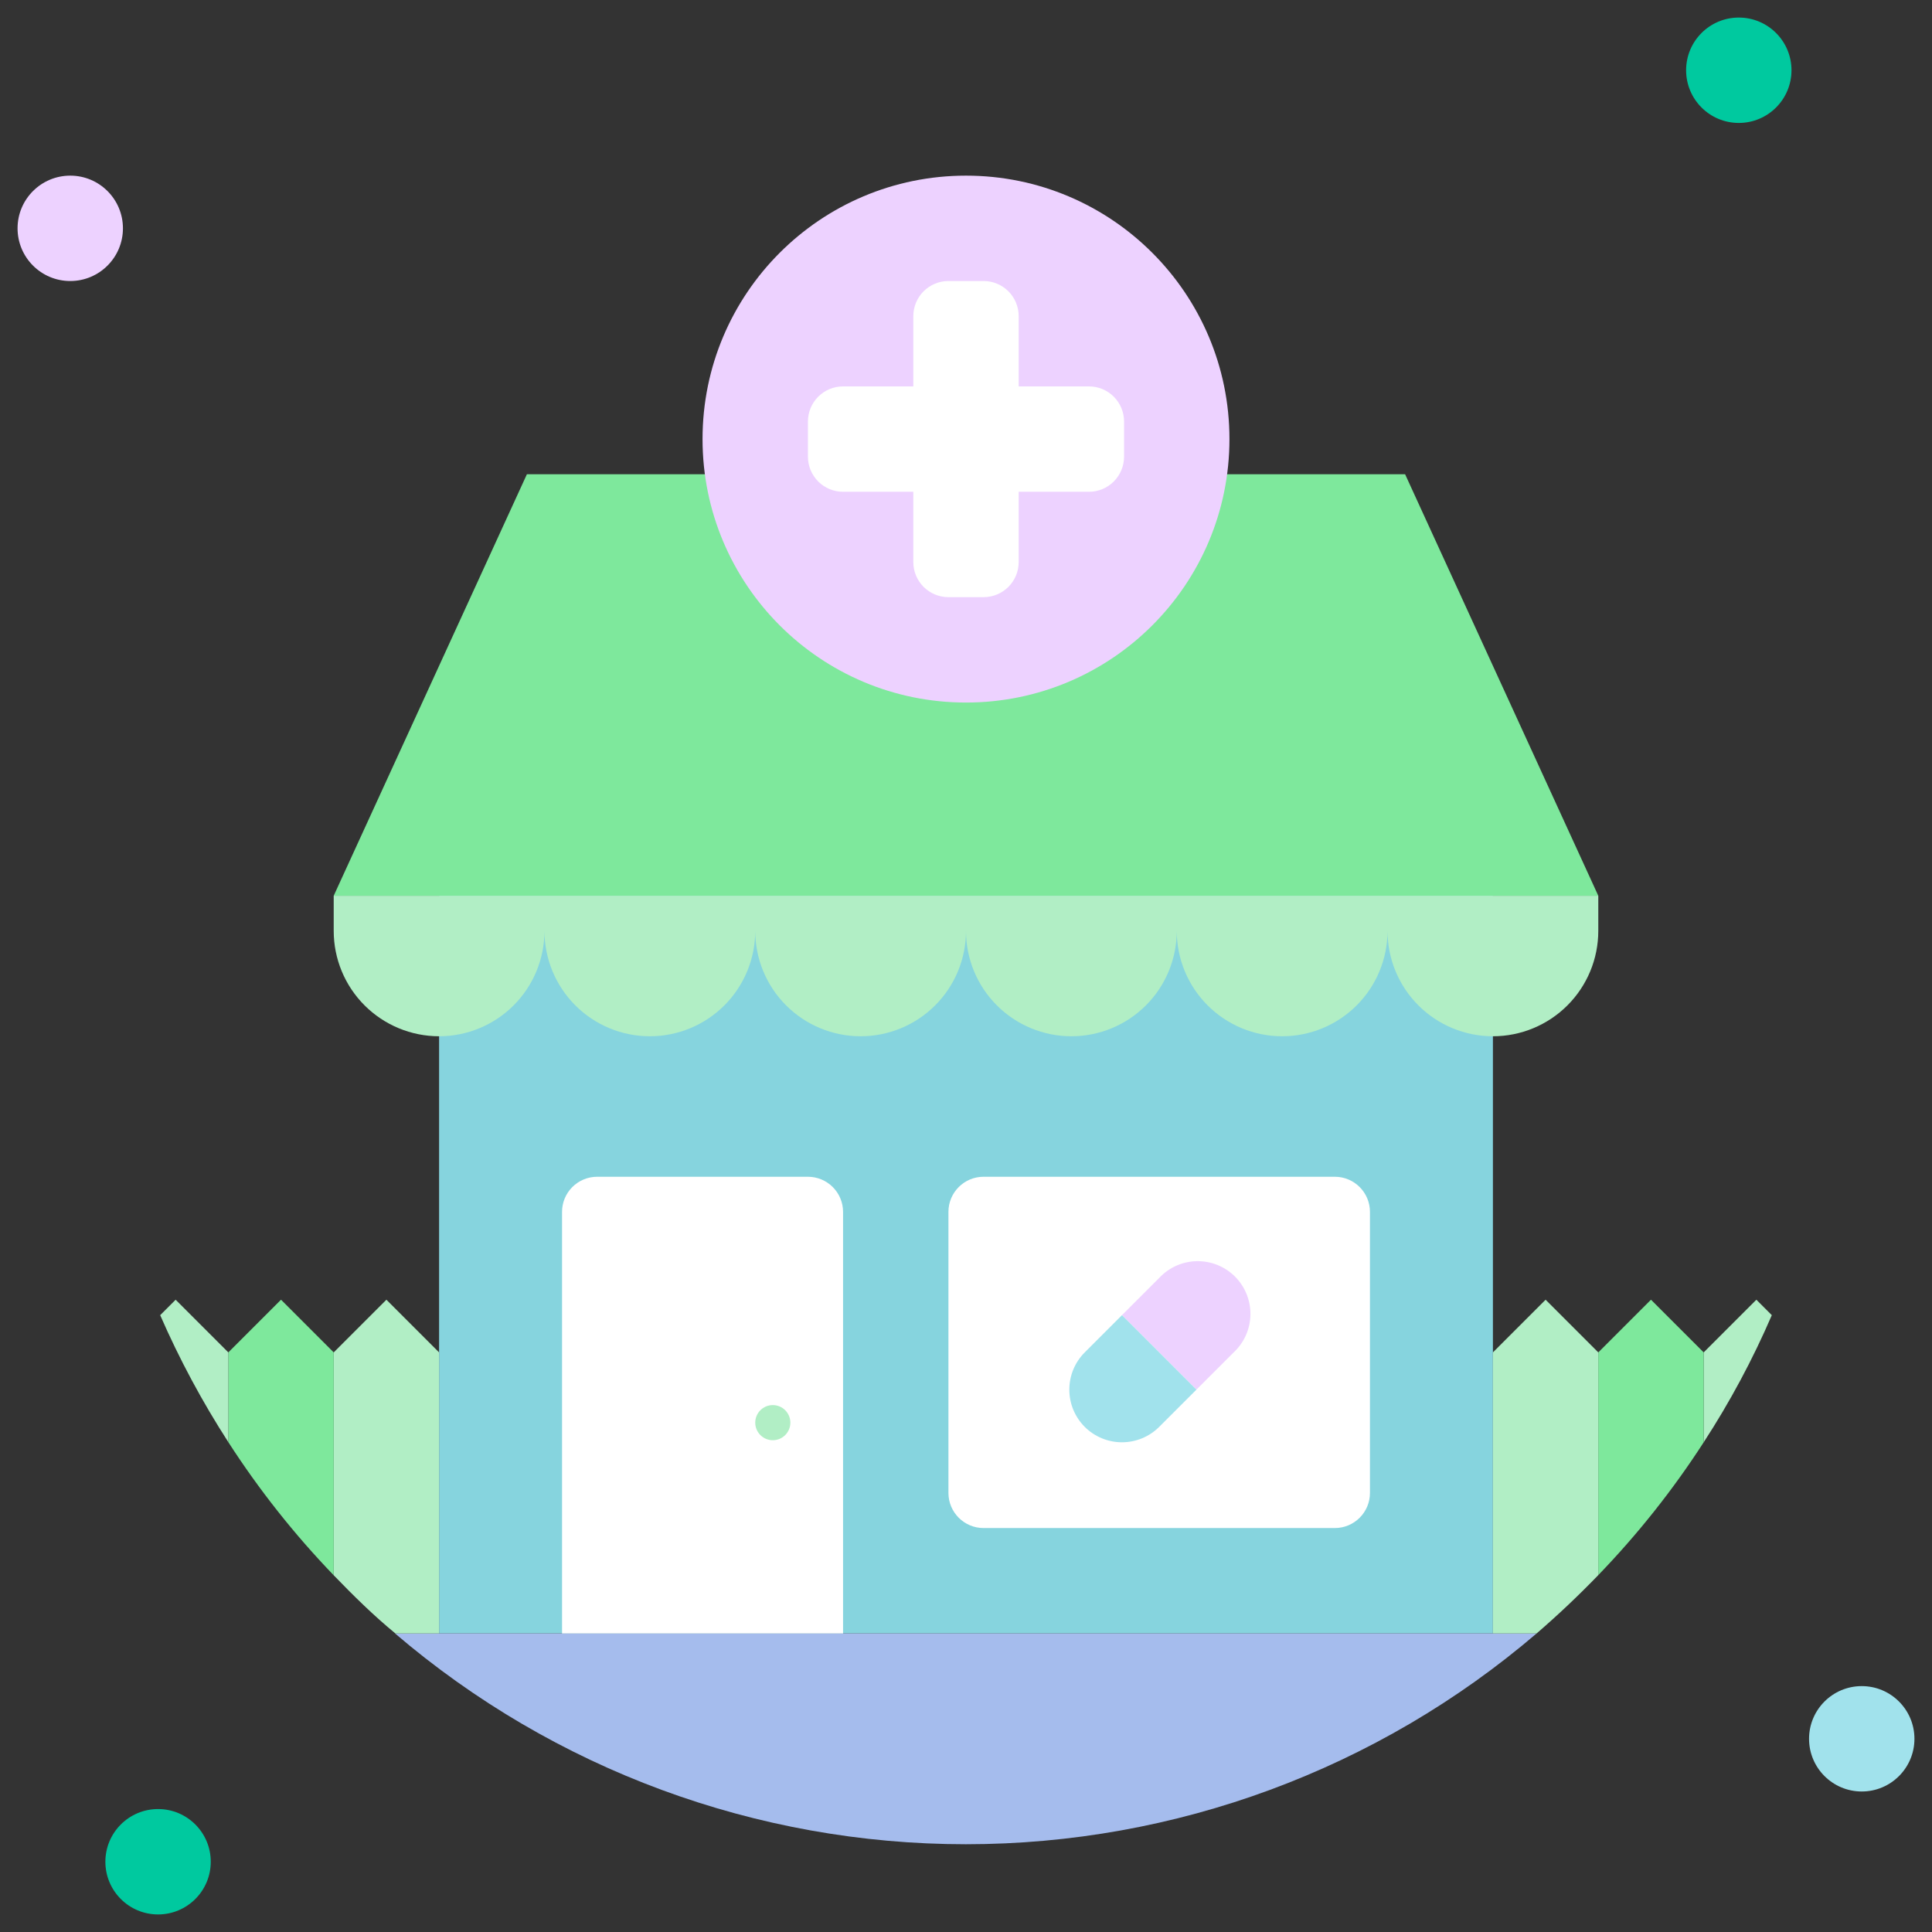 <svg width="180" height="180" viewBox="0 0 180 180" fill="none" xmlns="http://www.w3.org/2000/svg">
<rect x="0" y="0" width="180" height="180" fill="#333333" stroke="none"/>
<path d="M6.545 26.182C9.257 26.182 11.454 23.984 11.454 21.273C11.454 18.561 9.257 16.364 6.545 16.364C3.834 16.364 1.636 18.561 1.636 21.273C1.636 23.984 3.834 26.182 6.545 26.182Z" fill="#EDD2FF"/>
<path d="M162 11.454C164.711 11.454 166.909 9.257 166.909 6.545C166.909 3.834 164.711 1.636 162 1.636C159.289 1.636 157.091 3.834 157.091 6.545C157.091 9.257 159.289 11.454 162 11.454Z" fill="#00C99F"/>
<path d="M173.455 166.909C176.166 166.909 178.364 164.711 178.364 162C178.364 159.289 176.166 157.091 173.455 157.091C170.743 157.091 168.545 159.289 168.545 162C168.545 164.711 170.743 166.909 173.455 166.909Z" fill="#A1E2EC"/>
<path d="M14.727 178.364C17.439 178.364 19.636 176.166 19.636 173.455C19.636 170.743 17.439 168.545 14.727 168.545C12.016 168.545 9.818 170.743 9.818 173.455C9.818 176.166 12.016 178.364 14.727 178.364Z" fill="#00C99F"/>
<path d="M139.091 80.182H40.909V152.182H139.091V80.182Z" fill="#86D4DE"/>
<path d="M143.165 152.182C128.346 164.858 109.485 171.824 89.984 171.824C70.482 171.824 51.622 164.858 36.802 152.182H143.165Z" fill="#A5BCED"/>
<path d="M40.909 96.546C38.305 96.546 35.808 95.511 33.967 93.67C32.125 91.829 31.091 89.331 31.091 86.727V83.455H50.727V86.727C50.727 89.331 49.693 91.829 47.852 93.67C46.01 95.511 43.513 96.546 40.909 96.546ZM60.545 96.546C57.941 96.546 55.444 95.511 53.603 93.67C51.762 91.829 50.727 89.331 50.727 86.727V83.455H70.364V86.727C70.364 89.331 69.329 91.829 67.488 93.67C65.647 95.511 63.149 96.546 60.545 96.546ZM80.182 96.546C77.578 96.546 75.081 95.511 73.239 93.67C71.398 91.829 70.364 89.331 70.364 86.727V83.455H90V86.727C90 89.331 88.966 91.829 87.124 93.67C85.283 95.511 82.786 96.546 80.182 96.546ZM99.818 96.546C97.214 96.546 94.717 95.511 92.876 93.67C91.034 91.829 90 89.331 90 86.727V83.455H109.636V86.727C109.636 89.331 108.602 91.829 106.761 93.67C104.919 95.511 102.422 96.546 99.818 96.546ZM119.455 96.546C116.851 96.546 114.353 95.511 112.512 93.67C110.671 91.829 109.636 89.331 109.636 86.727V83.455H129.273V86.727C129.273 89.331 128.238 91.829 126.397 93.67C124.556 95.511 122.058 96.546 119.455 96.546ZM139.091 96.546C136.487 96.546 133.99 95.511 132.148 93.67C130.307 91.829 129.273 89.331 129.273 86.727V83.455H148.909V86.727C148.909 89.331 147.875 91.829 146.033 93.67C144.192 95.511 141.695 96.546 139.091 96.546Z" fill="#B1EEC5"/>
<path d="M148.909 83.454H31.091L49.091 44.182H130.909L148.909 83.454Z" fill="#7EE89C"/>
<path d="M90 65.455C103.556 65.455 114.545 54.465 114.545 40.909C114.545 27.353 103.556 16.364 90 16.364C76.444 16.364 65.454 27.353 65.454 40.909C65.454 54.465 76.444 65.455 90 65.455Z" fill="#EDD2FF"/>
<path d="M101.455 36H94.909V29.454C94.909 28.587 94.564 27.754 93.951 27.14C93.337 26.527 92.504 26.182 91.636 26.182H88.364C87.496 26.182 86.663 26.527 86.049 27.14C85.436 27.754 85.091 28.587 85.091 29.454V36H78.545C77.677 36 76.845 36.345 76.231 36.959C75.618 37.572 75.273 38.405 75.273 39.273V42.545C75.273 43.413 75.618 44.246 76.231 44.86C76.845 45.473 77.677 45.818 78.545 45.818H85.091V52.364C85.091 53.232 85.436 54.064 86.049 54.678C86.663 55.291 87.496 55.636 88.364 55.636H91.636C92.504 55.636 93.337 55.291 93.951 54.678C94.564 54.064 94.909 53.232 94.909 52.364V45.818H101.455C102.323 45.818 103.155 45.473 103.769 44.86C104.382 44.246 104.727 43.413 104.727 42.545V39.273C104.727 38.405 104.382 37.572 103.769 36.959C103.155 36.345 102.323 36 101.455 36Z" fill="white"/>
<path d="M40.909 126V152.182H36.834C34.838 150.545 32.924 148.664 31.091 146.765V126L36 121.091L40.909 126Z" fill="#B1EEC5"/>
<path d="M31.091 126V146.765C27.425 142.958 24.137 138.804 21.273 134.362V126L26.182 121.091L31.091 126Z" fill="#7EE89C"/>
<path d="M21.273 126V134.362C18.84 130.596 16.717 126.64 14.924 122.531L16.364 121.091L21.273 126ZM165.076 122.531C163.3 126.653 161.176 130.616 158.727 134.378V126L163.636 121.091L165.076 122.531Z" fill="#B1EEC5"/>
<path d="M158.727 126V134.378C155.863 138.81 152.574 142.953 148.909 146.749V126L153.818 121.091L158.727 126Z" fill="#7EE89C"/>
<path d="M148.909 126V146.749C147.076 148.647 145.162 150.458 143.165 152.182H139.091V126L144 121.091L148.909 126Z" fill="#B1EEC5"/>
<path d="M55.636 109.636H75.273C76.141 109.636 76.973 109.981 77.587 110.595C78.201 111.209 78.546 112.041 78.546 112.909V152.182H52.364V112.909C52.364 112.041 52.708 111.209 53.322 110.595C53.936 109.981 54.768 109.636 55.636 109.636Z" fill="white"/>
<path d="M124.364 109.636H91.636C89.829 109.636 88.364 111.102 88.364 112.909V139.091C88.364 140.898 89.829 142.364 91.636 142.364H124.364C126.171 142.364 127.636 140.898 127.636 139.091V112.909C127.636 111.102 126.171 109.636 124.364 109.636Z" fill="white"/>
<path d="M111.469 129.469L104.531 122.531L108 119.062C108.449 118.58 108.991 118.193 109.594 117.924C110.196 117.656 110.846 117.512 111.505 117.5C112.164 117.489 112.819 117.61 113.43 117.857C114.041 118.104 114.597 118.471 115.063 118.937C115.529 119.403 115.896 119.959 116.143 120.57C116.39 121.181 116.511 121.836 116.5 122.495C116.488 123.154 116.344 123.804 116.076 124.406C115.807 125.009 115.42 125.551 114.938 126L111.469 129.469Z" fill="#EDD2FF"/>
<path d="M101.062 132.938C100.142 132.018 99.626 130.77 99.626 129.469C99.626 128.168 100.142 126.92 101.062 126L104.531 122.531L111.469 129.469L108 132.938C107.08 133.857 105.832 134.374 104.531 134.374C103.23 134.374 101.982 133.857 101.062 132.938Z" fill="#A1E2EC"/>
<path d="M72 134.182C72.904 134.182 73.636 133.449 73.636 132.545C73.636 131.642 72.904 130.909 72 130.909C71.096 130.909 70.364 131.642 70.364 132.545C70.364 133.449 71.096 134.182 72 134.182Z" fill="#B1EEC5"/>
</svg>

